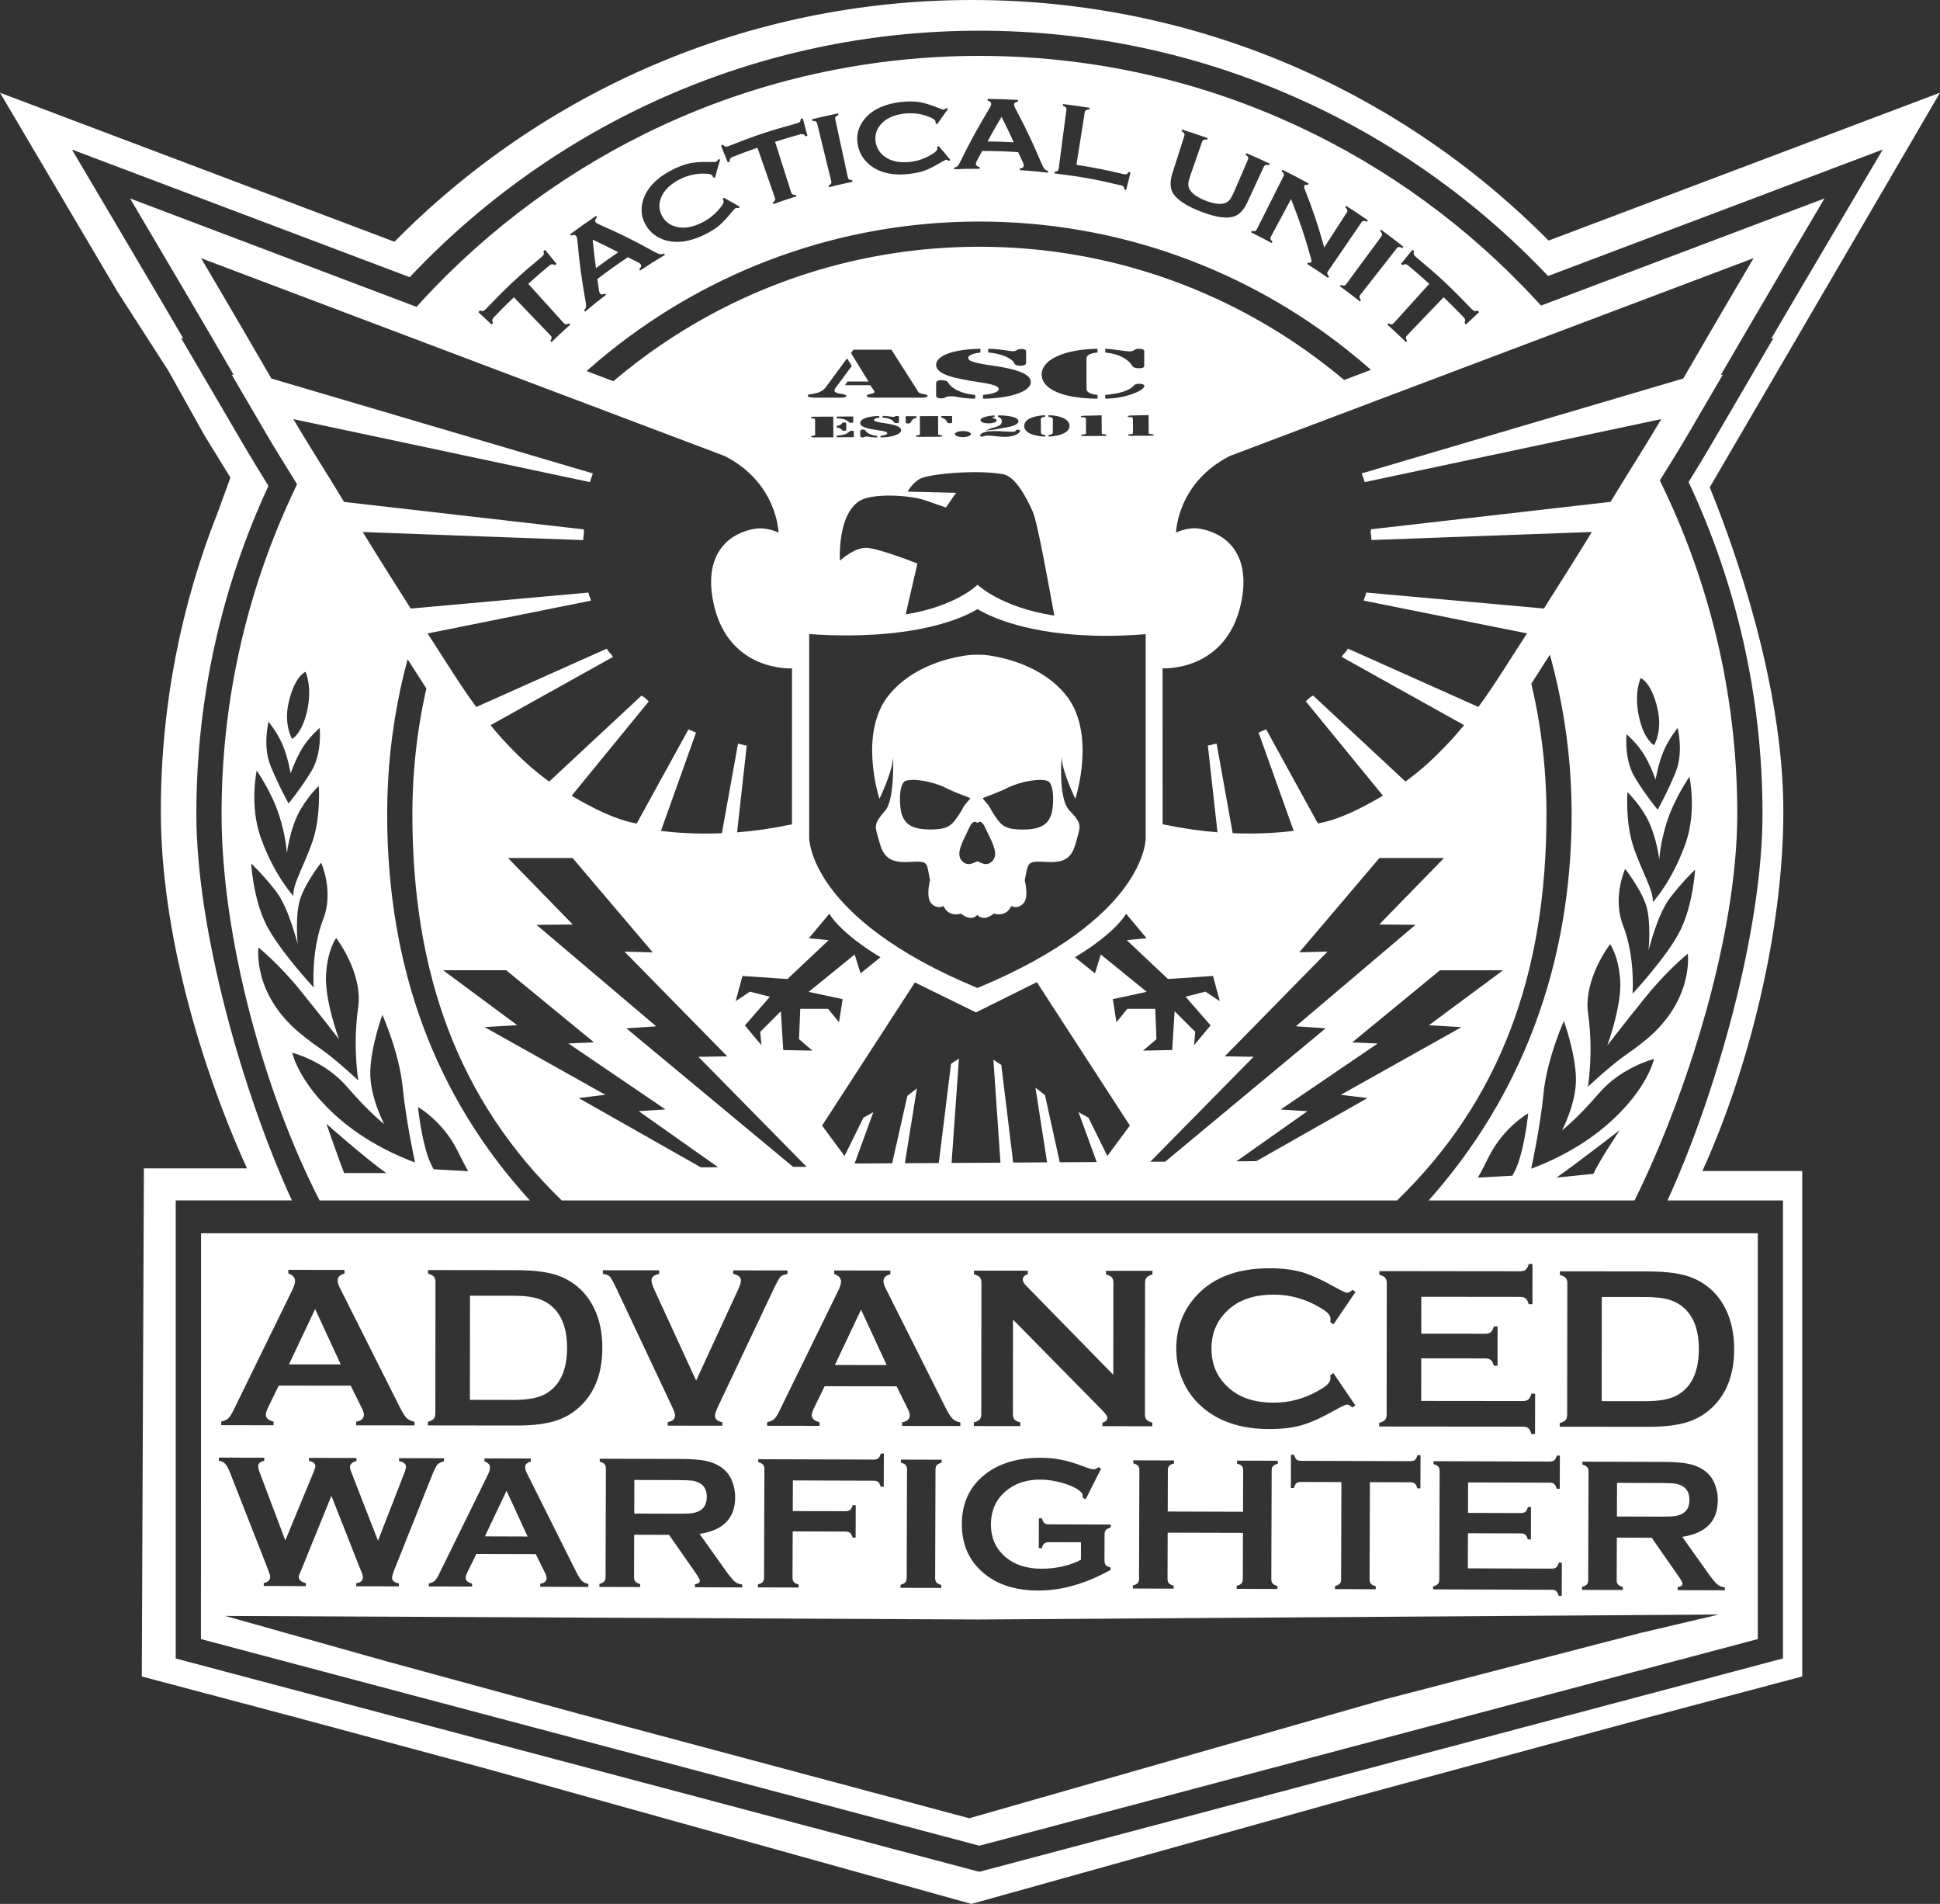 <svg xmlns="http://www.w3.org/2000/svg" xmlns:xlink="http://www.w3.org/1999/xlink" id="Calque_1" x="0px" y="0px" width="56.693px" height="55.624px" viewBox="0 0 56.693 55.624" xml:space="preserve">
<rect x="0" y="0" width="56.693" height="55.624" fill="#333333" stroke="none"/>
<g>
	<polygon fill="#FFFFFF" points="25.911,39.882 25.163,38.263 24.398,39.88  "></polygon>
	<path fill="#FFFFFF" d="M49.37,43.822c0.001-0.196-0.07-0.332-0.211-0.407c-0.067-0.037-0.139-0.061-0.214-0.07   c-0.075-0.011-0.21-0.017-0.404-0.017l-1.286-0.004l-0.004,0.982l1.287,0.004c0.19,0.001,0.324-0.005,0.403-0.016   c0.078-0.011,0.149-0.033,0.215-0.067C49.297,44.152,49.37,44.018,49.37,43.822z"></path>
	<path fill="#FFFFFF" d="M16.572,39.378c0-0.487-0.117-0.861-0.352-1.121c-0.131-0.145-0.29-0.247-0.475-0.308   c-0.186-0.062-0.432-0.093-0.74-0.093l-1.27-0.001l-0.003,3.043l1.27,0.002c0.405,0,0.709-0.054,0.913-0.162   C16.352,40.506,16.571,40.053,16.572,39.378z"></path>
	<path fill="#FFFFFF" d="M49.646,39.416c0.001-0.488-0.116-0.861-0.352-1.121c-0.131-0.145-0.289-0.247-0.475-0.309   s-0.433-0.092-0.74-0.093l-1.269-0.001l-0.004,3.044l1.27,0.001c0.405,0.001,0.709-0.054,0.913-0.162   C49.426,40.543,49.645,40.09,49.646,39.416z"></path>
	<polygon fill="#FFFFFF" points="14.17,44.886 15.418,44.89 14.803,43.554  "></polygon>
	<path fill="#FFFFFF" d="M15.484,35.071c-2.771-3.035-4.17-6.802-4.17-11.291c0-1.207,0.125-2.387,0.361-3.524   c0.069-0.335,0.149-0.665,0.238-0.993c0.084,0.131,0.166,0.259,0.245,0.381c0.104,0.163,0.204,0.318,0.302,0.47   c-0.082,0.362-0.152,0.728-0.21,1.098c-0.13,0.838-0.199,1.695-0.199,2.569c0,4.674,1.344,8.366,4.365,11.291h11.508h12.903   c3.017-2.925,4.366-6.622,4.366-11.291c0-0.918-0.077-1.818-0.221-2.696c-0.062-0.375-0.136-0.745-0.222-1.11   c0.068-0.107,0.139-0.217,0.21-0.329c0.105-0.164,0.217-0.338,0.332-0.517c0.091,0.324,0.172,0.652,0.243,0.983   c0.257,1.183,0.393,2.41,0.393,3.669c0,4.417-1.476,8.261-4.178,11.291h6.016c1.543-3.106,3.003-7.762,3.003-11.291   c0-3.183-0.677-6.21-1.891-8.948c-0.119-0.269-0.243-0.533-0.372-0.796c0.153-0.245,0.307-0.494,0.454-0.734   c0.129-0.21,0.252-0.414,0.362-0.603l1.026-1.756l-0.061,0.013c0.869-1.498,1.721-2.939,1.729-2.955l1.302-2.204l-7.548,2.852   l-0.736,0.278c-0.179-0.197-0.361-0.39-0.547-0.581c-4.026-4.138-9.651-6.714-15.867-6.714c-6.233,0-11.873,2.59-15.902,6.748   c-0.185,0.191-0.368,0.386-0.546,0.584l-0.736-0.278L3.8,5.797l1.301,2.204c0.01,0.016,0.861,1.457,1.73,2.955l-0.062-0.014   L7.797,12.7c0.129,0.221,0.276,0.463,0.429,0.711c0.13,0.213,0.266,0.43,0.399,0.645c0.019,0.03,0.038,0.061,0.057,0.091   c-0.128,0.265-0.25,0.532-0.369,0.803c-1.182,2.707-1.838,5.693-1.838,8.831c0,3.658,1.273,8.204,2.865,11.291H15.484z    M10.056,34.271c-0.126-0.314-0.516-1.436-0.516-1.436s1.186,1.046,1.747,1.436H10.056z M13.355,33.59   c0.169,0.329,0.185,0.379,0.328,0.628l-1.01-0.057c-0.058-0.104-0.114-0.22-0.16-0.349c-0.21-0.589-0.298-1.469-0.298-1.469   S12.917,32.734,13.355,33.59z M20.482,34.105L16.91,32.08l0.779-0.095l-3.526-1.977l0.951-0.057l-2.165-1.605h1.843l2.566,2.107   l-0.747,0.032l2.837,1.929l-0.784,0.049l2.323,1.639L20.482,34.105z M23.176,34.09l-4.871-4.046l0.872-0.059l-3.498-2.965   l1.06-0.009l-1.894-1.943h1.888l2.342,2.756l-0.825-0.022l3.003,3.061l-0.842,0.013l3.16,3.213L23.176,34.09z M22.889,30.679   l-0.07-1.134l-0.603,0.603l0.036,0.39l-0.484-0.579L22.5,29.12l-0.584-0.148l-0.418,0.278l0.199-0.736l1.315,0.089l1.206-1.136   l-0.58-0.055l0.598-0.716c0,0,0.286,0.544,1.495,1.271l-0.582,0.47l-0.173-0.55l-1.343,1.091l0.992,0.213l-0.106,0.674   l-0.319-0.391h-0.814L23.35,30.36l0.391,0.335L22.889,30.679z M23.819,12.265c0-0.03,0.002-0.035-0.074-0.044   c-0.028-0.003-0.048-0.01-0.048-0.021c0-0.023,0.071-0.025,0.08-0.025l0.574-0.003l0.003,0.604l-0.574,0.003   c-0.008,0-0.08-0.001-0.08-0.024c0-0.012,0.02-0.019,0.048-0.022c0.076-0.009,0.073-0.014,0.073-0.044L23.819,12.265z    M24.735,18.564c2.387,0,3.522-0.578,3.83-0.769c0.312,0.19,1.469,0.781,3.754,0.781c0.374,0,0.764-0.017,1.162-0.048v5.949   c0.001,0.023,0.04,2.334-4.917,4.388c-4.93-2.043-4.917-4.365-4.917-4.395v-5.945C24.021,18.552,24.386,18.564,24.735,18.564z    M29.029,10.686c0.893,0.128,1.094,0.304,1.094,0.477c0,0.29-0.65,0.479-1.396,0.485v-0.109c0.241-0.027,0.448-0.069,0.458-0.172   c0.01-0.118-0.362-0.167-0.604-0.206c-0.635-0.1-1.225-0.207-1.225-0.501c0-0.284,0.555-0.461,1.295-0.47v0.108   c-0.191,0.024-0.357,0.077-0.357,0.153C28.293,10.544,28.429,10.6,29.029,10.686z M28.878,10.298v-0.108   c0.317,0.002,0.654,0.073,0.71,0.073c0.131,0,0.121-0.067,0.252-0.067c0.156,0,0.146,0.063,0.146,0.078v0.32   c0,0.044-0.021,0.09-0.167,0.09c-0.12,0-0.166-0.035-0.181-0.072C29.583,10.473,29.271,10.33,28.878,10.298z M33.125,11.272   c0.03-0.031,0.061-0.06,0.166-0.06c0.096,0,0.151,0.03,0.151,0.063c-0.01,0.154-0.619,0.379-1.144,0.371v-0.108   C32.687,11.507,33.015,11.411,33.125,11.272z M32.299,10.299v-0.109c0.187,0.002,0.574,0.075,0.705,0.075   c0.076,0,0.106-0.012,0.137-0.035c0.03-0.024,0.065-0.04,0.136-0.04c0.161,0,0.161,0.059,0.161,0.067v0.436   c0,0.009,0,0.067-0.161,0.066c-0.105,0-0.166-0.031-0.187-0.066C33.004,10.54,32.768,10.345,32.299,10.299z M32.341,12.712   c0.001,0.025-0.084,0.024-0.104,0.024l-0.542,0.003c-0.02,0-0.104,0.002-0.104-0.023c0-0.014,0.021-0.021,0.057-0.023   c0.085-0.009,0.089-0.012,0.089-0.035l-0.002-0.407c0-0.051-0.016-0.053-0.07-0.056c-0.036-0.002-0.08-0.004-0.08-0.021   c0-0.028,0.085-0.027,0.106-0.028l0.502-0.012l0.003,0.521c0,0.023,0.005,0.027,0.089,0.035   C32.32,12.691,32.341,12.698,32.341,12.712z M32.073,10.299c-0.242,0.019-0.322,0.095-0.322,0.174v0.888   c0,0.079,0.08,0.155,0.322,0.179v0.108c-1.109-0.008-1.633-0.32-1.633-0.705c0-0.433,0.655-0.74,1.633-0.753V10.299z    M25.299,16.005c-0.353,0-0.753,0.376-0.753,0.376s-0.087-1.321,0.568-1.743c0.235-0.152,0.85-0.214,1.57-0.104   c0.344,0.052,0.489,0.142,0.959,0.293l0.297-0.429l-1.414-0.035c0,0,0.11-0.225,0.346-0.369c0.236-0.145,1.678-0.281,2.442-0.139   c0.355,0.066,0.668,0.652,0.864,1.087c0.146,0.323,0.474,2.192,0.633,3.043c-1.561-0.237-2.245-0.902-2.245-0.902   s-0.608,0.626-2.1,0.867l0.344-1.485C26.811,16.464,25.654,16.005,25.299,16.005z M24.73,12.552c0,0.006,0.011,0.035-0.057,0.035   c-0.046,0.001-0.059-0.012-0.07-0.025c-0.02-0.031-0.061-0.062-0.152-0.071v-0.05c0.091-0.009,0.133-0.041,0.152-0.071   c0.011-0.015,0.023-0.027,0.069-0.027c0.067,0,0.057,0.028,0.057,0.035L24.73,12.552z M24.821,12.609   c0.016-0.013,0.028-0.025,0.067-0.025c0.07-0.001,0.063,0.023,0.063,0.027l0.001,0.161l-0.5,0.003l-0.001-0.047   C24.628,12.72,24.763,12.674,24.821,12.609z M25.86,12.365c0.386,0.054,0.473,0.129,0.474,0.203c0,0.126-0.28,0.209-0.602,0.213   v-0.047c0.104-0.013,0.193-0.031,0.197-0.075c0.004-0.052-0.157-0.071-0.262-0.088c-0.274-0.042-0.529-0.086-0.529-0.213   c-0.001-0.123,0.238-0.2,0.558-0.206v0.047c-0.082,0.011-0.154,0.034-0.153,0.067C25.542,12.306,25.601,12.33,25.86,12.365z    M25.793,12.151c0.138,0.001,0.283,0.03,0.308,0.03c0.057,0,0.052-0.029,0.108-0.029c0.067,0,0.063,0.027,0.063,0.033v0.139   c0.001,0.019-0.008,0.039-0.071,0.039c-0.052,0-0.071-0.015-0.078-0.031c-0.024-0.06-0.159-0.12-0.329-0.134L25.793,12.151z    M25.634,12.781c-0.189-0.001-0.231-0.028-0.31-0.028c-0.069,0-0.062,0.027-0.117,0.027c-0.067,0-0.067-0.029-0.067-0.033   l-0.001-0.156c0-0.018,0.009-0.04,0.069-0.04c0.044,0,0.074,0.013,0.081,0.026c0.03,0.064,0.152,0.144,0.344,0.157L25.634,12.781z    M26.468,12.16l0.313-0.001v0.047c-0.112,0.03-0.143,0.084-0.162,0.127c-0.007,0.018-0.017,0.039-0.078,0.039   c-0.065,0-0.072-0.02-0.072-0.023L26.468,12.16z M27.511,12.202l-0.001-0.047l0.313-0.001l0.001,0.188   c0,0.004-0.006,0.023-0.071,0.024c-0.062,0-0.072-0.021-0.079-0.038C27.655,12.285,27.625,12.231,27.511,12.202z M27.905,12.683   c0-0.047,0.1-0.088,0.234-0.088c0.135-0.001,0.235,0.039,0.236,0.086c0,0.047-0.101,0.088-0.234,0.089   C28.005,12.77,27.906,12.729,27.905,12.683z M29.125,12.286c0.001,0.045-0.11,0.083-0.234,0.083   c-0.143,0.001-0.237-0.04-0.237-0.092c0-0.081,0.217-0.13,0.41-0.14v0.048c-0.025,0.001-0.071,0.007-0.071,0.019   C28.993,12.218,29.125,12.222,29.125,12.286z M29.165,12.184v-0.048c0.296-0.004,0.604,0.051,0.597,0.174   c-0.006,0.095-0.178,0.15-0.401,0.185l-0.317,0.058l-0.022,0.005c-0.078,0.001-0.151,0.014-0.217,0.024l-0.004-0.001   c0.217-0.115,0.469-0.093,0.475-0.268C29.274,12.301,29.28,12.202,29.165,12.184z M28.76,12.631   c0.082-0.026,0.187-0.037,0.291-0.037c0.104-0.001,0.207,0.007,0.307,0.012c0.072,0.004,0.146,0.009,0.22,0.009   c0.156-0.001,0.071-0.061,0.17-0.061c0.052,0,0.061,0.019,0.061,0.034c0,0.036-0.061,0.086-0.119,0.114   c-0.067,0.034-0.195,0.061-0.311,0.061c-0.181,0.001-0.381-0.038-0.524-0.037c-0.076,0-0.113,0.029-0.156,0.029   c-0.041,0-0.059-0.012-0.06-0.026C28.638,12.694,28.691,12.655,28.76,12.631z M30.643,12.757l-0.001-0.047   c0.109-0.015,0.124-0.041,0.126-0.078l-0.002-0.38c-0.002-0.037-0.018-0.063-0.126-0.077l-0.001-0.047   c0.318,0.013,0.614,0.103,0.615,0.312C31.255,12.647,30.96,12.74,30.643,12.757z M30.542,12.129v0.047   c-0.108,0.014-0.124,0.04-0.125,0.078l0.001,0.38c0.003,0.037,0.019,0.063,0.127,0.076l0.001,0.047   c-0.318-0.013-0.614-0.103-0.615-0.311C29.929,12.237,30.224,12.145,30.542,12.129z M27.517,11.107c0.101,0,0.172,0.03,0.187,0.062   c0.07,0.15,0.353,0.336,0.796,0.369v0.109c-0.438-0.004-0.534-0.07-0.715-0.07c-0.161,0-0.146,0.062-0.272,0.062   c-0.156,0-0.156-0.069-0.156-0.079v-0.361C27.356,11.159,27.376,11.107,27.517,11.107z M27.413,12.156l0.003,0.514   c0,0.03-0.002,0.035,0.074,0.043c0.028,0.004,0.048,0.011,0.048,0.022c0,0.023-0.072,0.025-0.08,0.025l-0.616,0.003   c-0.009,0-0.08-0.002-0.08-0.025c0-0.011,0.02-0.019,0.048-0.021c0.076-0.01,0.073-0.015,0.073-0.044l-0.002-0.515L27.413,12.156z    M26.833,11.619l-1.255-0.001c-0.101,0-0.247-0.004-0.247-0.052c0-0.03,0.03-0.04,0.096-0.053c0.131-0.028,0.151-0.041,0.105-0.114   l-0.101-0.145h-0.735l0.07-0.108h0.615l-0.51-0.828l0.066-0.102h1.113l0.756,1.185c0.03,0.053,0.035,0.088,0.176,0.11   c0.071,0.012,0.126,0.024,0.126,0.059C27.109,11.62,26.928,11.619,26.833,11.619z M24.935,12.332c0,0.004-0.002,0.02-0.067,0.02   c-0.037,0.001-0.048-0.008-0.059-0.02c-0.057-0.065-0.168-0.104-0.359-0.114v-0.047l0.484-0.003L24.935,12.332z M33.067,12.732   c-0.02,0-0.104,0.002-0.104-0.023c0-0.014,0.021-0.021,0.056-0.023c0.085-0.009,0.09-0.012,0.09-0.035l-0.002-0.407   c-0.001-0.051-0.016-0.053-0.07-0.056c-0.037-0.002-0.08-0.004-0.081-0.021c0-0.028,0.085-0.027,0.107-0.028l0.502-0.012   l0.003,0.521c0,0.023,0.004,0.027,0.089,0.035c0.035,0.002,0.057,0.009,0.057,0.022c0,0.025-0.085,0.024-0.104,0.025L33.067,12.732   z M28.623,7.209c-3.768,0-7.244,1.264-10.03,3.39c-0.228,0.174-0.451,0.353-0.669,0.538l-0.782-0.296   c0.211-0.188,0.426-0.369,0.646-0.547c2.968-2.389,6.736-3.821,10.835-3.821c4.079,0,7.833,1.42,10.795,3.79   c0.219,0.176,0.435,0.356,0.646,0.543l-0.783,0.296c-0.219-0.185-0.441-0.362-0.669-0.534C35.832,8.461,32.371,7.209,28.623,7.209z    M23.803,11.498c0.106-0.021,0.242-0.063,0.338-0.196l0.604-0.822h0.016l0.131,0.212l-0.474,0.641   c-0.081,0.114-0.01,0.146,0.161,0.174c0.081,0.014,0.151,0.024,0.151,0.062c0,0.052-0.161,0.05-0.262,0.05h-0.58   c-0.101,0-0.282-0.002-0.282-0.056C23.607,11.518,23.693,11.519,23.803,11.498z M32.36,33.773l-0.552-1.119l-0.29-0.162   l0.532,1.459h-0.022l-1.059,0.006l-0.431-1.962l-0.279-0.217L30.6,33.96h-0.044l-0.948,0.005l-0.347-2.854l-0.231-0.15l0.207,3.008   h-0.054l-1.375,0.008l0.215-3.046l-0.231,0.149l-0.357,2.898l-0.072,0.001l-0.92,0.005l0.352-2.185l-0.279,0.217l-0.444,1.97   l-0.082,0.001l-1.015,0.006l0.547-1.5l-0.29,0.162l-0.552,1.119l-0.656-0.889l2.712-4.182l1.786,0.875l1.778-0.883l2.718,4.189   L32.36,33.773z M33.76,29.474h-0.815l-0.319,0.391l-0.106-0.674l0.992-0.213l-1.343-1.091l-0.172,0.55l-0.583-0.47   c1.209-0.727,1.495-1.271,1.495-1.271l0.598,0.716l-0.58,0.055l1.206,1.136l1.315-0.089l0.199,0.736l-0.419-0.278l-0.582,0.148   l0.731,0.838l-0.483,0.579l0.035-0.39l-0.603-0.603l-0.071,1.134l-0.851,0.017l0.391-0.335L33.76,29.474z M33.616,33.941   l3.017-3.066l-0.842-0.013l3.004-3.061l-0.826,0.022l2.343-2.756h1.888l-1.894,1.943l1.06,0.009l-3.497,2.965l0.871,0.059   l-4.689,3.896L33.616,33.941z M42.709,30.009l-3.525,1.977l0.779,0.095l-3.251,1.844l-0.578,0.003l2.073-1.463l-0.782-0.049   l2.836-1.929l-0.746-0.032l2.565-2.107h1.843l-2.165,1.605L42.709,30.009z M44.361,33.995c-0.047,0.131-0.104,0.247-0.163,0.354   l-1.009,0.056c0.144-0.25,0.16-0.3,0.33-0.632c0.438-0.855,1.14-1.245,1.14-1.245S44.571,33.406,44.361,33.995z M46.567,34.294   l-1.082,0.11c0.565-0.392,1.85-1.387,1.85-1.387S46.695,33.978,46.567,34.294z M46.699,33.078   c-0.918,0.715-1.953,1.066-1.953,1.066s0.258-1.167,0.36-2.193s0.595-2.121,0.595-2.121s0.331,0.904,0.353,1.65   c0.022,0.746-0.407,1.544-0.407,1.544s0.435-0.331,1.085-1.088c0.651-0.759,1.604-0.998,1.604-0.998S48.122,31.969,46.699,33.078z    M48.121,30.36c-0.604,0.503-0.647,0.404-1.717,1.389c0,0,0.169-0.984,0.005-2.136c-0.144-1.008,0.642-2.026,0.642-2.026   s0.25,0.324,0.297,1.067c0.046,0.743-0.378,1.891-0.378,1.891s0.486-0.63,1.115-1.409c0.627-0.781,1.237-1.272,1.237-1.272   S49.508,29.202,48.121,30.36z M49.536,25.409c0,0-0.055,1.004-0.428,1.764s-1.4,1.86-1.4,1.86s0.085-1.067-0.277-1.995   c-0.321-0.821,0.061-1.652,0.061-1.652s0.457,0.582,0.612,1.062c0.155,0.479,0.072,1.32,0.072,1.32s0.254-1.043,0.621-1.528   C49.164,25.757,49.536,25.409,49.536,25.409z M49.254,24.652c-0.399,1.12-0.955,1.706-0.955,1.706   c0.037-0.328-0.346-0.939-0.574-1.646c-0.229-0.708-0.167-1.568-0.167-1.568s0.381,0.356,0.62,0.854   c0.239,0.499,0.312,1.115,0.312,1.115s0.02-0.472,0.225-1.11c0.222-0.688,0.656-1.309,0.656-1.309S49.591,23.708,49.254,24.652z    M48.619,21.936c0.154-0.362,0.408-0.667,0.408-0.667s0.181,0.705-0.061,1.294c-0.24,0.588-0.523,1.094-0.523,1.094   s-0.349-0.416-0.669-0.945s-0.241-1.262-0.241-1.262s0.292,0.247,0.496,0.572c0.205,0.323,0.352,0.756,0.352,0.756   S48.462,22.298,48.619,21.936z M47.945,19.812c0,0,0.314,0.107,0.495,0.901c0.148,0.648-0.103,1.059-0.103,1.059   s-0.297-0.151-0.444-0.847C47.745,20.228,47.945,19.812,47.945,19.812z M51.245,7.543c0,0-1.074,1.818-2.055,3.516l-9.396,2.772   c0.023,0.09,0.058,0.125,0.084,0.255l8.668-1.841c-0.418,0.717-1.015,1.643-1.48,2.417l-7.001,0.802l-0.01,0.081   c0.006,0.103,0.021,0.126,0.023,0.233l6.441-0.236c-0.41,0.675-0.995,1.595-1.401,2.236l-5.194-0.467   c-0.016,0.114-0.05,0.121-0.072,0.236l4.772,0.958c-0.55,0.847-0.961,1.525-1.421,2.149l-3.815-1.705   c-0.059,0.12-0.112,0.124-0.181,0.242l3.577,1.994c-0.138,0.17-0.268,0.32-0.386,0.448c-0.493,0.528-0.849,0.851-1.326,1.2   l-2.701-2.514c-0.041,0.037-0.045,0.022-0.086,0.057l-0.125,0.115l2.254,2.756c-0.693,0.406-1.306,0.703-1.901,0.812l-1.512-2.751   l-0.221,0.095l1.026,2.872c-0.392,0.048-1.018,0.1-1.783,0.067l-0.469-2.614c-0.104,0.006-0.159,0.05-0.257,0.051l0.282,2.537   c-0.516-0.04-0.977-0.106-1.604-0.234l-0.001-4.556c0,0,1.858,0.111,2.292-1.898c0.331-1.54-0.55-2.085-1.231-2.185   c-0.339-0.049-0.667,0.116-0.667,0.116s0.029-1.457,1.578-2.24L51.245,7.543z M41.324,7.338c-0.013,0.038-0.015,0.067-0.008,0.091   c0.006,0.023,0.024,0.048,0.055,0.072c0.682,0.569,1.011,0.876,1.64,1.532c0.029,0.029,0.056,0.048,0.08,0.054   s0.055,0.001,0.09-0.015c0.018,0.019,0.026,0.028,0.044,0.047c-0.154,0.145-0.231,0.217-0.385,0.361   c-0.018-0.018-0.026-0.027-0.043-0.045c0.018-0.035,0.024-0.064,0.02-0.089c-0.004-0.024-0.021-0.052-0.048-0.08   c-0.229-0.239-0.346-0.355-0.581-0.582c-0.43,0.447-0.644,0.671-1.072,1.118c-0.021,0.022-0.032,0.045-0.031,0.068   c0.001,0.022,0.014,0.053,0.037,0.09c-0.014,0.014-0.021,0.021-0.033,0.034c-0.217-0.21-0.326-0.312-0.549-0.512   c0.013-0.015,0.02-0.021,0.032-0.036c0.038,0.021,0.068,0.031,0.092,0.03c0.022-0.001,0.045-0.013,0.065-0.035   c0.415-0.46,0.623-0.689,1.039-1.149c-0.241-0.219-0.364-0.325-0.612-0.533c-0.029-0.024-0.056-0.037-0.08-0.04   c-0.024-0.002-0.054,0.007-0.086,0.027c-0.02-0.016-0.028-0.023-0.047-0.039c0.133-0.163,0.2-0.245,0.334-0.409   C41.294,7.314,41.304,7.322,41.324,7.338z M40.359,6.711c0.264,0.192,0.395,0.292,0.651,0.497   c-0.012,0.016-0.018,0.022-0.029,0.037c-0.042-0.021-0.075-0.031-0.1-0.029c-0.023,0.002-0.045,0.015-0.063,0.038   c-0.427,0.545-0.641,0.817-1.067,1.362c-0.02,0.024-0.027,0.049-0.023,0.072c0.003,0.022,0.017,0.051,0.043,0.083   c-0.012,0.015-0.018,0.022-0.029,0.037c-0.231-0.184-0.349-0.272-0.585-0.445c0.011-0.016,0.017-0.023,0.028-0.039   c0.039,0.017,0.07,0.023,0.093,0.02c0.022-0.003,0.043-0.017,0.061-0.042c0.411-0.558,0.617-0.836,1.028-1.393   c0.018-0.024,0.024-0.048,0.02-0.071s-0.023-0.053-0.055-0.088C40.342,6.734,40.348,6.727,40.359,6.711z M37.473,4.959   c0.312,0.154,0.466,0.235,0.772,0.404c-0.01,0.017-0.015,0.025-0.023,0.042c-0.053-0.017-0.087-0.01-0.104,0.021   c-0.012,0.021-0.009,0.053,0.008,0.095c0.266,0.682,0.38,1.024,0.573,1.708c0.264-0.407,0.395-0.611,0.658-1.019   c0.017-0.025,0.021-0.049,0.016-0.072c-0.007-0.022-0.026-0.051-0.059-0.084c0.01-0.017,0.016-0.024,0.025-0.04   c0.257,0.164,0.384,0.248,0.635,0.423c-0.011,0.017-0.016,0.024-0.026,0.04c-0.044-0.019-0.077-0.025-0.101-0.022   c-0.023,0.004-0.044,0.018-0.061,0.042c-0.392,0.571-0.587,0.857-0.978,1.429c-0.018,0.025-0.024,0.05-0.02,0.071   c0.004,0.022,0.021,0.05,0.048,0.081c-0.011,0.016-0.016,0.023-0.027,0.04c-0.242-0.169-0.364-0.25-0.611-0.407   c0.01-0.017,0.016-0.024,0.025-0.04c0.045,0.018,0.077,0.013,0.096-0.016c0.01-0.018,0.006-0.062-0.016-0.134   c-0.192-0.683-0.307-1.024-0.574-1.705c-0.234,0.438-0.352,0.657-0.587,1.096c-0.015,0.027-0.019,0.052-0.013,0.073   c0.007,0.021,0.025,0.046,0.057,0.074c-0.01,0.017-0.014,0.025-0.023,0.042c-0.237-0.129-0.357-0.191-0.6-0.312   c0.009-0.018,0.013-0.025,0.021-0.043c0.041,0.009,0.072,0.01,0.093,0.003c0.021-0.007,0.039-0.024,0.053-0.052   c0.312-0.619,0.467-0.928,0.778-1.547c0.014-0.026,0.017-0.051,0.008-0.073c-0.008-0.021-0.03-0.048-0.066-0.076   C37.46,4.984,37.464,4.977,37.473,4.959z M34.261,5.063c0.139-0.437,0.208-0.655,0.348-1.092c0.009-0.029,0.008-0.055-0.004-0.074   c-0.011-0.021-0.036-0.042-0.076-0.065l0.015-0.046c0.301,0.094,0.451,0.144,0.748,0.249c-0.006,0.019-0.009,0.027-0.016,0.046   c-0.044-0.007-0.077-0.005-0.1,0.005c-0.021,0.01-0.038,0.029-0.048,0.059c-0.135,0.385-0.202,0.578-0.336,0.963   c-0.039,0.111-0.061,0.195-0.065,0.254c-0.004,0.059,0.007,0.112,0.032,0.161c0.069,0.133,0.226,0.243,0.471,0.338   c0.245,0.096,0.437,0.121,0.577,0.07c0.052-0.02,0.096-0.052,0.132-0.098s0.078-0.123,0.125-0.23   c0.161-0.375,0.242-0.562,0.404-0.937c0.013-0.028,0.014-0.053,0.004-0.074C36.463,4.57,36.44,4.546,36.403,4.52   c0.007-0.018,0.011-0.026,0.019-0.045c0.275,0.118,0.412,0.179,0.685,0.307c-0.008,0.018-0.013,0.026-0.021,0.044   c-0.045-0.011-0.078-0.012-0.101-0.005c-0.022,0.008-0.04,0.025-0.054,0.054c-0.192,0.415-0.289,0.623-0.481,1.039   c-0.091,0.196-0.201,0.324-0.328,0.385c-0.229,0.108-0.568,0.061-1.035-0.12c-0.337-0.131-0.58-0.271-0.729-0.432   c-0.088-0.093-0.138-0.196-0.146-0.31C34.201,5.325,34.217,5.2,34.261,5.063z M30.82,5.019c0.041-0.005,0.069-0.014,0.087-0.027   c0.018-0.015,0.028-0.037,0.032-0.067c0.089-0.686,0.134-1.028,0.224-1.715c0.004-0.03-0.002-0.055-0.017-0.072   c-0.015-0.019-0.043-0.035-0.086-0.051c0.003-0.019,0.004-0.028,0.006-0.047c0.311,0.038,0.466,0.061,0.774,0.11   c-0.003,0.02-0.004,0.029-0.008,0.048c-0.045,0.002-0.077,0.01-0.096,0.022c-0.02,0.014-0.032,0.036-0.037,0.066   c-0.097,0.612-0.146,0.918-0.242,1.53c0.557,0.088,0.834,0.143,1.385,0.273c0.033,0.008,0.061,0.008,0.082-0.002   c0.021-0.01,0.041-0.03,0.061-0.062c0.021,0.005,0.031,0.008,0.053,0.013c-0.052,0.205-0.077,0.308-0.128,0.513   c-0.021-0.005-0.031-0.007-0.052-0.012c-0.002-0.038-0.01-0.065-0.023-0.083s-0.037-0.031-0.07-0.039   c-0.773-0.184-1.164-0.254-1.95-0.351C30.816,5.048,30.818,5.038,30.82,5.019z M27.984,4.852c0.022-0.021,0.047-0.061,0.075-0.119   c0.315-0.639,0.488-0.954,0.861-1.576c0.029-0.05,0.045-0.089,0.046-0.119c0-0.046-0.034-0.079-0.104-0.101   c0-0.019,0-0.028,0-0.048c0.355,0.005,0.533,0.011,0.887,0.031c-0.001,0.02-0.001,0.028-0.002,0.048   c-0.073,0.013-0.11,0.04-0.112,0.082c-0.002,0.029,0.008,0.062,0.029,0.101c0.342,0.649,0.498,0.978,0.779,1.64   c0.03,0.07,0.057,0.119,0.082,0.146c0.024,0.026,0.06,0.047,0.104,0.06c-0.002,0.02-0.003,0.029-0.005,0.048   C30.295,5.007,30.13,4.992,29.8,4.97c0.001-0.019,0.002-0.028,0.003-0.047c0.073-0.007,0.112-0.035,0.115-0.086   c0.002-0.021-0.007-0.052-0.026-0.095c-0.054-0.119-0.082-0.178-0.138-0.297c-0.42-0.026-0.63-0.033-1.05-0.035   c-0.063,0.114-0.094,0.172-0.155,0.287c-0.021,0.04-0.031,0.071-0.031,0.094c0.001,0.044,0.037,0.074,0.111,0.092v0.048   c-0.298-0.001-0.446,0.002-0.743,0.014c-0.001-0.019-0.001-0.028-0.002-0.048C27.928,4.887,27.961,4.872,27.984,4.852z    M25.205,3.558c0.21-0.315,0.591-0.517,1.128-0.578c0.197-0.022,0.369-0.021,0.513,0c0.145,0.021,0.326,0.073,0.543,0.16   c0.103,0.041,0.165,0.062,0.187,0.061c0.021-0.002,0.049-0.016,0.081-0.043c0.02,0.01,0.029,0.015,0.048,0.024   c-0.129,0.177-0.192,0.266-0.316,0.444c-0.02-0.01-0.029-0.015-0.049-0.023c0.001-0.017,0.001-0.029,0.001-0.041   c-0.002-0.028-0.019-0.055-0.05-0.078s-0.087-0.05-0.165-0.08c-0.219-0.083-0.449-0.112-0.687-0.086   c-0.279,0.03-0.495,0.119-0.643,0.258c-0.174,0.163-0.241,0.355-0.206,0.573s0.158,0.378,0.36,0.486   c0.172,0.093,0.386,0.123,0.646,0.095c0.22-0.024,0.423-0.093,0.614-0.208c0.068-0.041,0.117-0.075,0.144-0.103   c0.026-0.026,0.039-0.055,0.037-0.084c-0.001-0.011-0.003-0.023-0.006-0.038c0.018-0.013,0.026-0.02,0.044-0.032   c0.141,0.162,0.209,0.244,0.344,0.408c-0.017,0.012-0.025,0.018-0.042,0.029c-0.032-0.024-0.059-0.036-0.079-0.035   c-0.02,0.001-0.075,0.028-0.164,0.081c-0.185,0.11-0.338,0.19-0.463,0.235c-0.126,0.046-0.276,0.078-0.453,0.098   c-0.352,0.04-0.648,0.007-0.9-0.106c-0.148-0.066-0.273-0.156-0.375-0.271c-0.116-0.132-0.194-0.286-0.229-0.465   C25.021,3.995,25.064,3.768,25.205,3.558z M24.493,3.312c0.004,0.019,0.006,0.027,0.01,0.047c-0.042,0.018-0.069,0.036-0.082,0.056   c-0.014,0.02-0.017,0.045-0.011,0.073c0.146,0.677,0.22,1.016,0.366,1.691c0.007,0.03,0.02,0.052,0.039,0.064   c0.019,0.013,0.049,0.02,0.088,0.021c0.004,0.02,0.006,0.028,0.01,0.047c-0.275,0.058-0.412,0.09-0.687,0.158   c-0.004-0.019-0.007-0.028-0.012-0.047c0.036-0.02,0.061-0.038,0.071-0.058c0.012-0.02,0.014-0.044,0.006-0.074   c-0.165-0.672-0.247-1.008-0.412-1.681c-0.007-0.029-0.021-0.049-0.042-0.061s-0.053-0.017-0.099-0.016   c-0.004-0.019-0.007-0.027-0.012-0.047C24.033,3.411,24.185,3.376,24.493,3.312z M21.126,4.229   c0.026,0.029,0.051,0.046,0.073,0.052c0.023,0.006,0.052,0.002,0.087-0.012c0.792-0.312,1.196-0.445,2.011-0.669   c0.037-0.01,0.063-0.024,0.079-0.043c0.015-0.019,0.024-0.047,0.026-0.085c0.023-0.006,0.034-0.009,0.058-0.016   c0.054,0.205,0.081,0.307,0.136,0.512c-0.022,0.006-0.034,0.009-0.057,0.015c-0.021-0.032-0.042-0.053-0.064-0.061   s-0.052-0.008-0.088,0.002c-0.296,0.082-0.443,0.125-0.737,0.219c0.188,0.59,0.282,0.886,0.47,1.477   c0.01,0.029,0.024,0.049,0.044,0.06s0.05,0.015,0.091,0.013c0.006,0.018,0.009,0.027,0.015,0.045   c-0.271,0.084-0.404,0.129-0.672,0.224c-0.007-0.018-0.01-0.027-0.017-0.045c0.035-0.022,0.057-0.044,0.066-0.064   s0.009-0.045-0.001-0.074c-0.204-0.585-0.307-0.878-0.511-1.463c-0.292,0.102-0.437,0.155-0.726,0.269   c-0.034,0.013-0.058,0.03-0.07,0.05s-0.019,0.049-0.017,0.087c-0.021,0.01-0.032,0.014-0.054,0.022   c-0.079-0.196-0.119-0.294-0.198-0.49C21.093,4.243,21.104,4.239,21.126,4.229z M18.78,5.896c0.095-0.373,0.393-0.699,0.887-0.945   c0.181-0.091,0.346-0.15,0.491-0.181c0.145-0.03,0.337-0.045,0.572-0.038c0.113,0.002,0.179,0,0.199-0.009s0.041-0.031,0.062-0.068   c0.022,0.002,0.033,0.004,0.055,0.006c-0.063,0.212-0.094,0.317-0.15,0.528L20.84,5.185c-0.004-0.016-0.008-0.028-0.013-0.038   c-0.012-0.027-0.036-0.046-0.074-0.057s-0.1-0.017-0.186-0.018c-0.237-0.002-0.467,0.051-0.686,0.159   c-0.258,0.128-0.435,0.287-0.529,0.471c-0.11,0.215-0.109,0.42-0.002,0.612s0.279,0.3,0.511,0.33   c0.196,0.026,0.412-0.021,0.651-0.14c0.202-0.1,0.373-0.235,0.517-0.41c0.053-0.062,0.087-0.111,0.103-0.146   c0.017-0.035,0.019-0.065,0.007-0.092c-0.004-0.011-0.011-0.021-0.019-0.035c0.013-0.018,0.019-0.026,0.031-0.045   c0.189,0.104,0.283,0.157,0.468,0.265c-0.013,0.017-0.019,0.025-0.03,0.042c-0.04-0.012-0.068-0.014-0.087-0.006   c-0.02,0.008-0.062,0.053-0.13,0.134c-0.139,0.168-0.258,0.296-0.362,0.383s-0.238,0.17-0.4,0.251   c-0.323,0.161-0.62,0.236-0.9,0.219c-0.165-0.009-0.316-0.049-0.453-0.121C19.1,6.86,18.973,6.743,18.879,6.587   C18.752,6.374,18.716,6.145,18.78,5.896z M17.417,6.309c0.011,0.016,0.016,0.023,0.026,0.04c-0.052,0.056-0.066,0.101-0.042,0.136   c0.016,0.023,0.045,0.044,0.085,0.062c0.678,0.299,1.007,0.462,1.641,0.812c0.067,0.037,0.12,0.06,0.157,0.065   c0.036,0.007,0.077,0.001,0.122-0.017c0.01,0.017,0.016,0.024,0.024,0.041c-0.292,0.175-0.438,0.266-0.724,0.456   c-0.011-0.017-0.016-0.024-0.026-0.04c0.057-0.052,0.072-0.098,0.044-0.141c-0.012-0.018-0.038-0.037-0.08-0.059   c-0.117-0.061-0.177-0.09-0.295-0.149c-0.362,0.243-0.541,0.371-0.892,0.638c0.018,0.131,0.027,0.196,0.046,0.327   c0.007,0.045,0.017,0.076,0.031,0.095c0.027,0.035,0.076,0.035,0.147,0.002c0.012,0.015,0.018,0.022,0.029,0.037   c-0.248,0.19-0.37,0.288-0.61,0.49c-0.013-0.015-0.019-0.021-0.031-0.036c0.031-0.036,0.049-0.07,0.055-0.101   c0.006-0.031,0.003-0.079-0.009-0.145c-0.125-0.71-0.174-1.071-0.243-1.803c-0.005-0.058-0.017-0.099-0.035-0.123   c-0.027-0.037-0.076-0.042-0.147-0.014c-0.012-0.015-0.018-0.022-0.029-0.038C16.961,6.623,17.112,6.516,17.417,6.309z    M14.024,9.072c0.037,0.015,0.066,0.019,0.091,0.014c0.024-0.006,0.05-0.022,0.077-0.052c0.629-0.656,0.959-0.963,1.641-1.532   c0.031-0.025,0.049-0.05,0.057-0.073c0.007-0.024,0.004-0.054-0.009-0.09c0.02-0.017,0.029-0.024,0.048-0.04   c0.133,0.164,0.2,0.246,0.334,0.409c-0.019,0.016-0.028,0.023-0.047,0.039c-0.033-0.021-0.062-0.029-0.085-0.027   c-0.024,0.003-0.052,0.017-0.082,0.042c-0.248,0.206-0.37,0.312-0.611,0.531c0.416,0.46,0.624,0.689,1.04,1.149   c0.021,0.022,0.042,0.034,0.065,0.035s0.053-0.009,0.091-0.03c0.013,0.015,0.019,0.021,0.032,0.036   c-0.222,0.199-0.332,0.302-0.548,0.512c-0.013-0.014-0.02-0.021-0.034-0.034c0.024-0.037,0.036-0.067,0.037-0.09   c0.001-0.023-0.009-0.046-0.031-0.068c-0.429-0.447-0.644-0.671-1.073-1.118c-0.236,0.228-0.353,0.344-0.582,0.583   c-0.027,0.028-0.042,0.055-0.047,0.079s0.002,0.054,0.02,0.089c-0.017,0.018-0.025,0.027-0.042,0.045   c-0.154-0.145-0.231-0.217-0.385-0.361C13.998,9.101,14.006,9.091,14.024,9.072z M8.573,12.245l8.669,1.841   c0.026-0.13,0.061-0.165,0.083-0.255l-9.394-2.772C6.95,9.361,5.876,7.543,5.876,7.543l15.297,5.778   c1.548,0.783,1.578,2.24,1.578,2.24s-0.329-0.165-0.668-0.116c-0.682,0.1-1.562,0.645-1.23,2.185   c0.433,2.01,2.292,1.898,2.292,1.898l-0.001,4.556c-0.628,0.128-1.089,0.194-1.604,0.234l0.282-2.537   c-0.097-0.001-0.152-0.045-0.256-0.051l-0.47,2.614c-0.765,0.032-1.392-0.02-1.782-0.067l1.026-2.872l-0.221-0.095l-1.513,2.751   c-0.595-0.109-1.208-0.406-1.901-0.812l2.254-2.756l-0.125-0.115c-0.041-0.034-0.045-0.02-0.085-0.057l-2.701,2.514   c-0.477-0.35-0.833-0.672-1.326-1.2c-0.119-0.128-0.248-0.278-0.386-0.448l3.578-1.994c-0.069-0.118-0.123-0.122-0.181-0.242   l-3.815,1.705c-0.46-0.624-0.872-1.303-1.422-2.149l4.773-0.958c-0.022-0.115-0.057-0.122-0.073-0.236l-5.193,0.467   c-0.407-0.642-0.991-1.562-1.402-2.236l6.442,0.236c0.003-0.107,0.017-0.131,0.023-0.233l-0.01-0.081l-7.001-0.802   C9.589,13.888,8.992,12.962,8.573,12.245z M8.434,20.53c0.181-0.794,0.495-0.902,0.495-0.902s0.2,0.418,0.052,1.114   c-0.148,0.694-0.444,0.847-0.444,0.847S8.286,21.179,8.434,20.53z M7.848,21.086c0,0,0.253,0.305,0.407,0.667   c0.157,0.361,0.239,0.842,0.239,0.842s0.147-0.433,0.352-0.756c0.204-0.324,0.496-0.572,0.496-0.572s0.079,0.732-0.241,1.262   c-0.321,0.529-0.669,0.944-0.669,0.944s-0.283-0.505-0.523-1.093C7.667,21.791,7.848,21.086,7.848,21.086z M7.502,22.513   c0,0,0.435,0.621,0.656,1.308c0.206,0.639,0.225,1.111,0.225,1.111s0.074-0.616,0.312-1.115c0.239-0.498,0.621-0.854,0.621-0.854   s0.062,0.86-0.167,1.568c-0.229,0.706-0.612,1.316-0.574,1.646c0,0-0.556-0.587-0.955-1.706   C7.283,23.524,7.502,22.513,7.502,22.513z M8.078,26.058c0.368,0.485,0.621,1.528,0.621,1.528s-0.083-0.841,0.073-1.32   c0.154-0.479,0.612-1.063,0.612-1.063s0.381,0.832,0.061,1.653c-0.362,0.928-0.277,1.995-0.277,1.995s-1.027-1.101-1.4-1.86   c-0.373-0.761-0.428-1.764-0.428-1.764S7.71,25.574,8.078,26.058z M7.553,27.681c0,0,0.61,0.492,1.238,1.272   c0.628,0.779,1.115,1.409,1.115,1.409s-0.424-1.147-0.378-1.891c0.047-0.743,0.296-1.067,0.296-1.067s0.786,1.019,0.643,2.026   c-0.165,1.151,0.004,2.135,0.004,2.135c-1.069-0.984-1.114-0.885-1.717-1.388C7.366,29.02,7.553,27.681,7.553,27.681z    M10.143,31.754c0.651,0.757,1.085,1.087,1.085,1.087s-0.429-0.798-0.407-1.543c0.021-0.746,0.353-1.65,0.353-1.65   s0.492,1.094,0.594,2.121c0.103,1.025,0.361,2.193,0.361,2.193s-1.036-0.352-1.954-1.066c-1.422-1.109-1.635-2.14-1.635-2.14   S9.492,30.995,10.143,31.754z"></path>
	<path fill="#FFFFFF" d="M52.115,23.708c0-3.146-1.038-6.725-2.151-9.471l6.729-11.529L45.254,7.029C40.958,2.689,34.997,0,28.408,0   c-6.606,0-12.581,2.704-16.88,7.063L0,2.709l3.425,5.8l1.495,2.322l1.046,1.874l0.767,1.248l-0.355,0.98   c-1.082,2.714-1.678,5.674-1.678,8.774c0,3.496,1.159,7.439,2.518,10.428H4.205L4.144,48.979l4.559,1.21l5.424,1.461l14.261,3.975   l11.185-3.123l8.513-2.307l4.581-1.216V34.212h-2.917C51.107,31.224,52.115,27.203,52.115,23.708z M52.104,35.071v13.382   L28.62,54.686l-0.095-0.024l-23.39-6.208V35.071H8.53c-1.417-3.085-2.792-7.872-2.792-11.291c0-3.421,0.756-6.668,2.107-9.585   c-0.242-0.389-0.481-0.778-0.684-1.124L5.292,9.877l0.066,0.014C4.852,9.024,4.474,8.386,4.468,8.375L2.102,4.369l9.872,3.729   c4.175-4.431,10.095-7.201,16.649-7.201c6.537,0,12.442,2.756,16.616,7.167l9.781-3.695l-2.367,4.007   c-0.006,0.011-0.384,0.649-0.891,1.516l0.063-0.014l-1.866,3.194c-0.183,0.312-0.396,0.66-0.613,1.011   c1.385,2.946,2.16,6.233,2.16,9.698c0,3.418-1.361,8.207-2.777,11.291H52.104z"></path>
	<polygon fill="#FFFFFF" points="9.209,38.245 8.445,39.861 9.958,39.863  "></polygon>
	<path fill="#FFFFFF" d="M25.486,36.031H5.876L5.872,47.887l22.748,6.037l22.748-6.037V36.031H32.864H25.486z M29.388,45.494   c0.264,0.224,0.612,0.336,1.045,0.338c0.211,0,0.419-0.022,0.624-0.069c0.205-0.048,0.383-0.111,0.531-0.193l0.002-0.511   l-0.942-0.003c-0.058,0-0.101,0.013-0.13,0.038s-0.054,0.071-0.072,0.138l-0.089-0.001l0.002-0.872h0.09   c0.019,0.067,0.042,0.113,0.07,0.139c0.029,0.024,0.072,0.037,0.13,0.037l1.811,0.006l-0.001,0.088   c-0.066,0.018-0.112,0.041-0.139,0.07c-0.027,0.029-0.04,0.072-0.041,0.129l-0.002,0.769c0,0.057,0.013,0.1,0.038,0.129   s0.072,0.054,0.141,0.072l-0.001,0.068c-0.726,0.404-1.429,0.604-2.108,0.603c-0.617-0.001-1.119-0.146-1.508-0.435   c-0.489-0.364-0.733-0.868-0.731-1.512c0.002-0.601,0.222-1.077,0.659-1.431c0.415-0.336,0.965-0.502,1.651-0.5   c0.219,0.001,0.424,0.021,0.616,0.061c0.193,0.04,0.412,0.107,0.658,0.201c0.127,0.05,0.217,0.074,0.271,0.075   c0.039,0,0.085-0.021,0.137-0.063l0.078,0.042l-0.451,0.896l-0.081-0.041c-0.002-0.06-0.01-0.104-0.024-0.13   c-0.016-0.026-0.049-0.059-0.101-0.097c-0.113-0.084-0.28-0.156-0.5-0.217c-0.22-0.06-0.427-0.09-0.623-0.09   c-0.398-0.001-0.729,0.107-0.993,0.326c-0.297,0.247-0.446,0.575-0.447,0.982C28.957,44.931,29.1,45.25,29.388,45.494z    M24.378,37.118l1.641,0.002l-0.001,0.107c-0.133,0.037-0.199,0.103-0.2,0.195c0,0.064,0.021,0.138,0.064,0.22l1.759,3.501   c0.074,0.149,0.14,0.251,0.196,0.305c0.057,0.055,0.132,0.091,0.228,0.108l-0.001,0.106l-1.703-0.002v-0.106   c0.149-0.024,0.225-0.093,0.225-0.206c0-0.046-0.022-0.115-0.067-0.206l-0.317-0.639l-2.103-0.003l-0.312,0.639   c-0.043,0.089-0.064,0.158-0.064,0.209c0,0.098,0.075,0.166,0.227,0.204v0.106l-1.531-0.002v-0.106   c0.091-0.018,0.16-0.049,0.207-0.093c0.048-0.045,0.103-0.131,0.163-0.26l1.706-3.487c0.055-0.11,0.081-0.199,0.082-0.266   c0-0.103-0.066-0.176-0.197-0.221L24.378,37.118z M27.369,46.235c0.026,0.03,0.073,0.054,0.138,0.07v0.088l-1.191-0.003v-0.088   c0.067-0.019,0.114-0.042,0.141-0.071c0.025-0.029,0.039-0.072,0.039-0.129l0.01-3.172c0-0.055-0.013-0.098-0.039-0.127   s-0.072-0.053-0.14-0.071v-0.088l1.191,0.003v0.088c-0.067,0.017-0.114,0.04-0.14,0.07c-0.026,0.029-0.04,0.072-0.04,0.127   l-0.01,3.173C27.328,46.162,27.341,46.205,27.369,46.235z M24.713,44.151c0.058,0,0.102-0.013,0.132-0.038   c0.029-0.026,0.054-0.072,0.073-0.137h0.089l-0.003,0.947h-0.089c-0.019-0.065-0.043-0.111-0.072-0.138   c-0.03-0.025-0.074-0.039-0.132-0.039l-1.546-0.005l-0.005,1.351c0,0.057,0.014,0.101,0.041,0.131   c0.026,0.03,0.072,0.054,0.138,0.07v0.088l-1.191-0.004V46.29c0.067-0.019,0.114-0.042,0.141-0.07   c0.025-0.029,0.039-0.072,0.039-0.129l0.01-3.17c0-0.057-0.013-0.1-0.039-0.129s-0.072-0.054-0.14-0.072v-0.088l3.379,0.011   c0.056,0,0.099-0.013,0.129-0.038c0.029-0.025,0.054-0.07,0.072-0.138l0.09,0.001l-0.003,0.968h-0.09   c-0.018-0.066-0.042-0.113-0.072-0.138c-0.029-0.025-0.072-0.038-0.128-0.038l-2.366-0.008l-0.003,0.896L24.713,44.151z    M17.619,37.111l1.644,0.002v0.106c-0.149,0.028-0.224,0.09-0.224,0.186c0,0.062,0.026,0.149,0.078,0.263l1.226,2.667l1.23-2.664   c0.053-0.113,0.078-0.2,0.079-0.263c0-0.095-0.075-0.157-0.224-0.187v-0.106l1.584,0.002v0.106c-0.1,0.013-0.169,0.041-0.207,0.083   c-0.039,0.042-0.105,0.164-0.201,0.365l-1.608,3.395c-0.067,0.145-0.102,0.238-0.102,0.283c0,0.112,0.071,0.18,0.214,0.199   l-0.001,0.106l-1.594-0.002v-0.106c0.143-0.02,0.214-0.087,0.214-0.202c0-0.042-0.033-0.135-0.102-0.279l-1.601-3.398   c-0.095-0.202-0.161-0.324-0.2-0.366c-0.038-0.042-0.107-0.07-0.207-0.083V37.111z M20.323,45.947l-0.771-1.105l-1.019-0.003   l-0.004,1.243c0,0.055,0.013,0.097,0.04,0.127s0.073,0.054,0.138,0.07v0.088l-1.191-0.003v-0.088   c0.067-0.019,0.114-0.042,0.14-0.071c0.026-0.029,0.04-0.071,0.04-0.126l0.01-3.172c0-0.058-0.013-0.1-0.039-0.129   c-0.026-0.03-0.072-0.054-0.14-0.072l0-0.088l2.389,0.007c0.29,0.001,0.521,0.019,0.691,0.052c0.171,0.033,0.319,0.092,0.445,0.174   c0.147,0.096,0.257,0.226,0.329,0.389c0.068,0.157,0.103,0.325,0.103,0.505c-0.002,0.611-0.35,0.968-1.041,1.069l0.738,1.037   c0.13,0.182,0.225,0.299,0.285,0.351c0.061,0.053,0.135,0.082,0.223,0.088l-0.001,0.088l-1.379-0.005v-0.088   c0.095-0.014,0.143-0.047,0.143-0.098C20.453,46.153,20.41,46.073,20.323,45.947z M12.505,41.539   c0.081-0.021,0.138-0.051,0.169-0.086s0.047-0.088,0.048-0.156l0.004-3.842c0-0.069-0.016-0.121-0.047-0.156   c-0.032-0.036-0.088-0.065-0.169-0.087v-0.106l2.582,0.003c0.565,0,0.999,0.064,1.302,0.19c0.434,0.185,0.755,0.489,0.962,0.913   c0.165,0.333,0.247,0.722,0.246,1.168c0,0.782-0.247,1.379-0.738,1.788c-0.206,0.173-0.447,0.297-0.723,0.37   c-0.276,0.074-0.628,0.111-1.055,0.11l-2.582-0.003L12.505,41.539z M15.917,45.931l-0.261-0.527l-1.735-0.005l-0.258,0.526   c-0.036,0.072-0.053,0.131-0.054,0.173c0,0.08,0.062,0.136,0.187,0.167v0.088l-1.263-0.003l0-0.088   c0.075-0.015,0.131-0.04,0.171-0.076c0.039-0.037,0.084-0.108,0.135-0.214l1.413-2.875c0.045-0.091,0.067-0.164,0.068-0.219   c0-0.084-0.054-0.145-0.162-0.182v-0.088l1.354,0.004V42.7c-0.11,0.03-0.166,0.084-0.166,0.161c0,0.053,0.017,0.113,0.053,0.182   l1.445,2.891c0.062,0.123,0.115,0.207,0.162,0.252s0.109,0.075,0.187,0.09v0.088l-1.406-0.005l0-0.087   c0.124-0.021,0.186-0.077,0.186-0.17C15.973,46.063,15.955,46.007,15.917,45.931z M6.464,41.532   c0.09-0.018,0.159-0.048,0.207-0.093c0.047-0.044,0.102-0.131,0.163-0.259l1.706-3.487c0.054-0.111,0.082-0.2,0.082-0.267   c0-0.102-0.065-0.175-0.196-0.22v-0.106l1.641,0.002v0.106c-0.133,0.037-0.2,0.103-0.2,0.196c0,0.064,0.021,0.138,0.064,0.22   l1.759,3.501c0.075,0.148,0.14,0.25,0.196,0.305c0.057,0.055,0.132,0.09,0.227,0.108v0.106l-1.704-0.002l0-0.106   c0.149-0.024,0.224-0.093,0.225-0.206c0-0.047-0.022-0.115-0.068-0.206l-0.317-0.64l-2.103-0.002l-0.312,0.639   C7.79,41.21,7.768,41.28,7.768,41.331c0,0.098,0.075,0.165,0.227,0.203l0,0.106l-1.53-0.002V41.532z M6.395,42.585l1.327,0.004   v0.088c-0.118,0.025-0.177,0.079-0.177,0.161c0,0.042,0.014,0.103,0.044,0.182l0.749,1.984l0.824-1.991   c0.036-0.086,0.053-0.143,0.054-0.17c0-0.084-0.062-0.138-0.187-0.162v-0.088l1.388,0.004l0,0.088   c-0.127,0.033-0.19,0.092-0.191,0.178c0,0.029,0.016,0.085,0.047,0.165l0.773,1.984l0.758-1.946   c0.039-0.098,0.059-0.17,0.059-0.217c0-0.081-0.066-0.134-0.201-0.16v-0.088l1.313,0.004v0.088   c-0.094,0.025-0.158,0.059-0.194,0.099c-0.035,0.04-0.082,0.132-0.141,0.276l-1.103,2.761c-0.053,0.131-0.079,0.219-0.079,0.263   c0,0.09,0.066,0.146,0.198,0.168l0,0.088l-1.245-0.004v-0.088c0.131-0.02,0.196-0.08,0.196-0.183c0-0.035-0.028-0.117-0.086-0.247   l-0.836-2.124l-0.879,2.162c-0.051,0.109-0.076,0.18-0.076,0.209c0,0.084,0.068,0.144,0.207,0.179l0,0.088l-1.229-0.004v-0.088   c0.125-0.023,0.188-0.085,0.188-0.186c0-0.028-0.026-0.109-0.078-0.245L6.732,43.05c-0.054-0.138-0.103-0.23-0.146-0.279   c-0.044-0.049-0.108-0.081-0.191-0.098V42.585z M47.948,47.706l-7.477,1.941l-12.146,3.475l-11.413-3.053l-5.62-1.533l-4.709-1.325   l22.016,0.104l21.632-0.145L47.948,47.706z M40.064,46.272c0.025,0.029,0.072,0.053,0.14,0.071l-0.001,0.088l-1.191-0.004   l0.001-0.088c0.066-0.018,0.113-0.041,0.14-0.07s0.039-0.072,0.039-0.129L39.2,43.3l-1.186-0.003c-0.056,0-0.099,0.012-0.129,0.037   c-0.029,0.024-0.055,0.071-0.073,0.138h-0.089l0.002-0.969h0.09c0.021,0.066,0.045,0.113,0.074,0.138   c0.028,0.025,0.07,0.038,0.127,0.038l3.202,0.01c0.058,0.001,0.102-0.012,0.131-0.037c0.03-0.025,0.055-0.071,0.073-0.138h0.09   l-0.003,0.969h-0.09c-0.018-0.067-0.042-0.113-0.072-0.139c-0.029-0.024-0.073-0.037-0.131-0.038l-1.183-0.003l-0.009,2.841   C40.025,46.2,40.038,46.243,40.064,46.272z M50.405,46.462l-1.379-0.004V46.37c0.096-0.015,0.143-0.047,0.143-0.099   c0-0.032-0.043-0.112-0.13-0.238l-0.771-1.106l-1.019-0.003l-0.004,1.243c0,0.056,0.013,0.098,0.04,0.128s0.073,0.054,0.139,0.07   l-0.001,0.088l-1.19-0.003v-0.088c0.067-0.019,0.113-0.042,0.14-0.071s0.039-0.071,0.039-0.126l0.01-3.173   c0-0.057-0.013-0.1-0.039-0.129c-0.025-0.029-0.072-0.053-0.14-0.071l0.001-0.088l2.388,0.007c0.291,0.001,0.522,0.018,0.692,0.052   c0.171,0.033,0.319,0.091,0.445,0.174c0.147,0.096,0.257,0.225,0.329,0.388c0.068,0.158,0.103,0.326,0.102,0.506   c-0.001,0.61-0.348,0.967-1.04,1.069l0.738,1.037c0.13,0.182,0.225,0.299,0.285,0.351c0.061,0.053,0.135,0.081,0.223,0.087   L50.405,46.462z M45.58,41.577c0.081-0.022,0.138-0.051,0.169-0.087c0.032-0.035,0.048-0.087,0.048-0.156l0.005-3.842   c0-0.068-0.016-0.121-0.048-0.156c-0.031-0.035-0.088-0.064-0.169-0.087v-0.106l2.581,0.003c0.565,0.001,1,0.064,1.303,0.191   c0.434,0.185,0.755,0.488,0.962,0.912c0.165,0.333,0.247,0.723,0.247,1.168c-0.001,0.783-0.247,1.379-0.738,1.789   c-0.206,0.173-0.447,0.296-0.724,0.37c-0.275,0.074-0.627,0.11-1.055,0.11l-2.581-0.003V41.577z M45.421,42.662   c0.03-0.026,0.055-0.071,0.073-0.136h0.09l-0.003,0.969l-0.09-0.001c-0.019-0.064-0.042-0.11-0.072-0.137   c-0.029-0.026-0.072-0.039-0.128-0.039l-2.389-0.007L42.9,44.2l1.549,0.005c0.057,0,0.1-0.013,0.13-0.038   c0.029-0.025,0.054-0.071,0.072-0.137h0.09l-0.003,0.947l-0.09-0.001c-0.019-0.063-0.042-0.109-0.071-0.136   c-0.03-0.027-0.073-0.04-0.129-0.04l-1.55-0.005l-0.003,1.026l2.455,0.008c0.057,0,0.1-0.013,0.129-0.038   c0.03-0.025,0.055-0.071,0.073-0.138l0.09,0.001l-0.003,0.969l-0.09-0.001c-0.019-0.065-0.042-0.111-0.072-0.138   c-0.029-0.025-0.072-0.038-0.129-0.038l-3.468-0.011l0.001-0.088c0.067-0.018,0.113-0.041,0.14-0.07s0.039-0.072,0.04-0.129   l0.009-3.17c0.001-0.057-0.013-0.1-0.038-0.129c-0.026-0.029-0.072-0.054-0.14-0.072V42.69l3.4,0.011   C45.348,42.701,45.391,42.688,45.421,42.662z M40.304,41.571c0.082-0.022,0.139-0.052,0.17-0.087s0.048-0.088,0.048-0.156   l0.004-3.842c0-0.069-0.016-0.121-0.047-0.156c-0.031-0.036-0.088-0.064-0.17-0.087v-0.106l4.123,0.005   c0.067,0,0.119-0.016,0.155-0.048c0.036-0.031,0.065-0.087,0.089-0.165h0.108l-0.001,1.174h-0.109   c-0.022-0.078-0.052-0.134-0.088-0.165s-0.088-0.048-0.155-0.048l-2.896-0.003l-0.001,1.077l1.878,0.003   c0.068,0,0.12-0.016,0.156-0.047s0.065-0.086,0.088-0.166h0.108l-0.001,1.147h-0.108c-0.022-0.078-0.052-0.133-0.088-0.165   s-0.088-0.048-0.156-0.048l-1.878-0.002l-0.001,1.244l2.977,0.003c0.067,0,0.119-0.016,0.155-0.047   c0.036-0.03,0.066-0.086,0.089-0.166h0.108l-0.002,1.175h-0.108c-0.022-0.08-0.052-0.136-0.088-0.167s-0.088-0.046-0.155-0.047   l-4.204-0.004V41.571z M34.868,37.966c0.494-0.609,1.238-0.914,2.235-0.912c0.366,0,0.68,0.038,0.942,0.113   c0.262,0.076,0.59,0.225,0.982,0.447c0.188,0.104,0.302,0.156,0.342,0.156c0.041,0.001,0.093-0.028,0.156-0.086l0.088,0.061   l-0.645,0.947l-0.092-0.061c0.005-0.035,0.007-0.064,0.007-0.089c0-0.064-0.028-0.124-0.084-0.181   c-0.057-0.057-0.157-0.125-0.302-0.204c-0.4-0.222-0.823-0.333-1.271-0.333c-0.529-0.001-0.951,0.128-1.266,0.387   c-0.371,0.304-0.557,0.7-0.557,1.189c-0.001,0.489,0.184,0.887,0.554,1.19c0.314,0.26,0.735,0.39,1.265,0.39   c0.447,0.001,0.871-0.109,1.271-0.331c0.145-0.079,0.245-0.147,0.302-0.204s0.085-0.117,0.085-0.181   c0-0.024-0.002-0.054-0.007-0.087l0.092-0.062l0.643,0.946l-0.088,0.061c-0.062-0.058-0.115-0.087-0.155-0.087   c-0.041,0-0.155,0.053-0.343,0.159c-0.39,0.22-0.717,0.368-0.982,0.444s-0.581,0.114-0.947,0.114   c-0.73-0.001-1.328-0.172-1.796-0.512c-0.275-0.197-0.492-0.442-0.65-0.735c-0.183-0.335-0.273-0.705-0.273-1.108   C34.375,38.849,34.54,38.371,34.868,37.966z M36.325,44.167l0.004-1.207c0-0.055-0.013-0.098-0.038-0.128   c-0.026-0.03-0.073-0.054-0.141-0.07l0.001-0.088l1.191,0.003l-0.001,0.088c-0.066,0.019-0.113,0.042-0.14,0.071   s-0.039,0.071-0.039,0.126l-0.01,3.176c0,0.055,0.013,0.097,0.039,0.126c0.025,0.029,0.072,0.053,0.14,0.071l-0.001,0.088   l-1.191-0.003l0.001-0.088c0.064-0.017,0.111-0.04,0.139-0.07c0.026-0.029,0.04-0.072,0.04-0.127l0.005-1.351l-2.201-0.006   l-0.004,1.35c0,0.055,0.013,0.098,0.04,0.128c0.026,0.03,0.073,0.054,0.139,0.07l-0.001,0.088l-1.191-0.004v-0.088   c0.067-0.018,0.114-0.041,0.141-0.07s0.039-0.071,0.039-0.126l0.01-3.176c0-0.055-0.013-0.097-0.039-0.126   c-0.025-0.029-0.072-0.053-0.14-0.072l0.001-0.087l1.19,0.003v0.088c-0.066,0.017-0.113,0.04-0.14,0.069   c-0.026,0.03-0.04,0.073-0.04,0.128l-0.003,1.207L36.325,44.167z M33.679,37.235c-0.081,0.022-0.138,0.051-0.169,0.087   c-0.032,0.035-0.048,0.086-0.048,0.152l-0.004,3.846c0,0.068,0.016,0.121,0.047,0.156s0.088,0.064,0.169,0.087v0.106l-1.457-0.002   v-0.106c0.095-0.02,0.143-0.067,0.143-0.143c0-0.045-0.056-0.122-0.166-0.233l-2.59-2.631L29.6,41.315   c0,0.069,0.016,0.121,0.048,0.157c0.031,0.035,0.088,0.064,0.169,0.086v0.106l-1.359-0.001v-0.106   c0.082-0.022,0.139-0.051,0.17-0.087c0.031-0.035,0.048-0.087,0.048-0.156l0.004-3.845c0-0.066-0.016-0.118-0.047-0.153   c-0.032-0.035-0.088-0.064-0.17-0.087v-0.106l1.573,0.002v0.106c-0.098,0.024-0.146,0.075-0.146,0.153   c-0.001,0.053,0.031,0.111,0.094,0.176l2.55,2.607l0.003-2.694c0.001-0.066-0.016-0.117-0.047-0.152   c-0.032-0.036-0.088-0.065-0.169-0.087v-0.106l1.358,0.001V37.235z"></path>
	<path fill="#FFFFFF" d="M29.269,3.413c-0.17,0.285-0.253,0.43-0.411,0.719c0.307,0.004,0.46,0.009,0.767,0.025   C29.489,3.858,29.417,3.71,29.269,3.413z"></path>
	<path fill="#FFFFFF" d="M18.068,7.369c-0.294-0.151-0.444-0.225-0.748-0.366c0.032,0.334,0.052,0.501,0.096,0.831   C17.674,7.642,17.804,7.549,18.068,7.369z"></path>
	<path fill="#FFFFFF" d="M20.654,43.736c0.001-0.196-0.07-0.331-0.211-0.407c-0.067-0.036-0.139-0.061-0.214-0.07   c-0.076-0.01-0.21-0.016-0.404-0.017l-1.287-0.004l-0.003,0.982l1.287,0.004c0.19,0.001,0.324-0.004,0.402-0.015   c0.079-0.011,0.15-0.033,0.216-0.068C20.582,44.067,20.653,43.932,20.654,43.736z"></path>
	<path fill="#FFFFFF" d="M26.1,22.106c0,0,0.047,1.251-0.223,1.564c-0.36,0.419-0.311,0.451-0.199,0.859   c0.11,0.408,0.229,0.688,0.859,0.655c0.63-0.035,0.528-0.009,0.64,0.535c0,0-0.135,0.519,0.051,0.688   c0.185,0.171,0.343,0.061,0.343,0.061s0.12,0.334,0.513,0.223c0,0,0.28,0.257,0.478,0.038c0.197,0.219,0.478-0.038,0.478-0.038   c0.393,0.111,0.513-0.223,0.513-0.223s0.157,0.11,0.342-0.061c0.187-0.17,0.051-0.688,0.051-0.688   c0.112-0.544,0.046-0.57,0.676-0.535c0.629,0.033,0.733-0.247,0.844-0.655s0.161-0.459-0.22-0.859   c-0.327-0.344-0.222-1.564-0.222-1.564c0,0.408,0.4,1.232,0.4,1.232s0.636-1.928-0.29-3.05c-0.652-0.791-1.664-1.05-2.204-1.135   c-0.193-0.029-0.326-0.023-0.361-0.025v-0.001c0,0-0.005,0-0.006,0.001c-0.002-0.001-0.007-0.001-0.007-0.001v0.001   c-0.037,0.002-0.181-0.003-0.387,0.03c-0.547,0.088-1.536,0.352-2.179,1.13c-0.926,1.122-0.29,3.05-0.29,3.05   S26.1,22.515,26.1,22.106z M29.447,23.015c0.387-0.191,0.965-0.283,1.171-0.197c0.205,0.088,0.185,0.793,0.088,1.021   c-0.097,0.229-0.27,0.42-0.925,0.395c-0.469-0.018-0.551-0.163-0.767-0.487c-0.034-0.051-0.104-0.2-0.139-0.234   c-0.068-0.087-0.149-0.167-0.153-0.187C28.717,23.301,29.061,23.208,29.447,23.015z M28.558,24.044L28.558,24.044L28.558,24.044   L28.558,24.044c0.003-0.002,0.11-0.133,0.231,0.134c0.168,0.364,0.398,0.73,0.238,0.944c-0.161,0.217-0.352,0.091-0.446,0.046   h-0.037c-0.096,0.045-0.295,0.171-0.456-0.046c-0.158-0.214,0.071-0.58,0.239-0.944C28.449,23.911,28.556,24.042,28.558,24.044z    M26.458,22.817c0.206-0.086,0.784,0.006,1.17,0.197c0.387,0.193,0.729,0.286,0.725,0.31c-0.004,0.02-0.084,0.1-0.153,0.187   c-0.033,0.034-0.104,0.184-0.139,0.234c-0.215,0.324-0.298,0.47-0.767,0.487c-0.655,0.025-0.828-0.166-0.925-0.395   C26.274,23.61,26.252,22.905,26.458,22.817z"></path>
</g>
</svg>